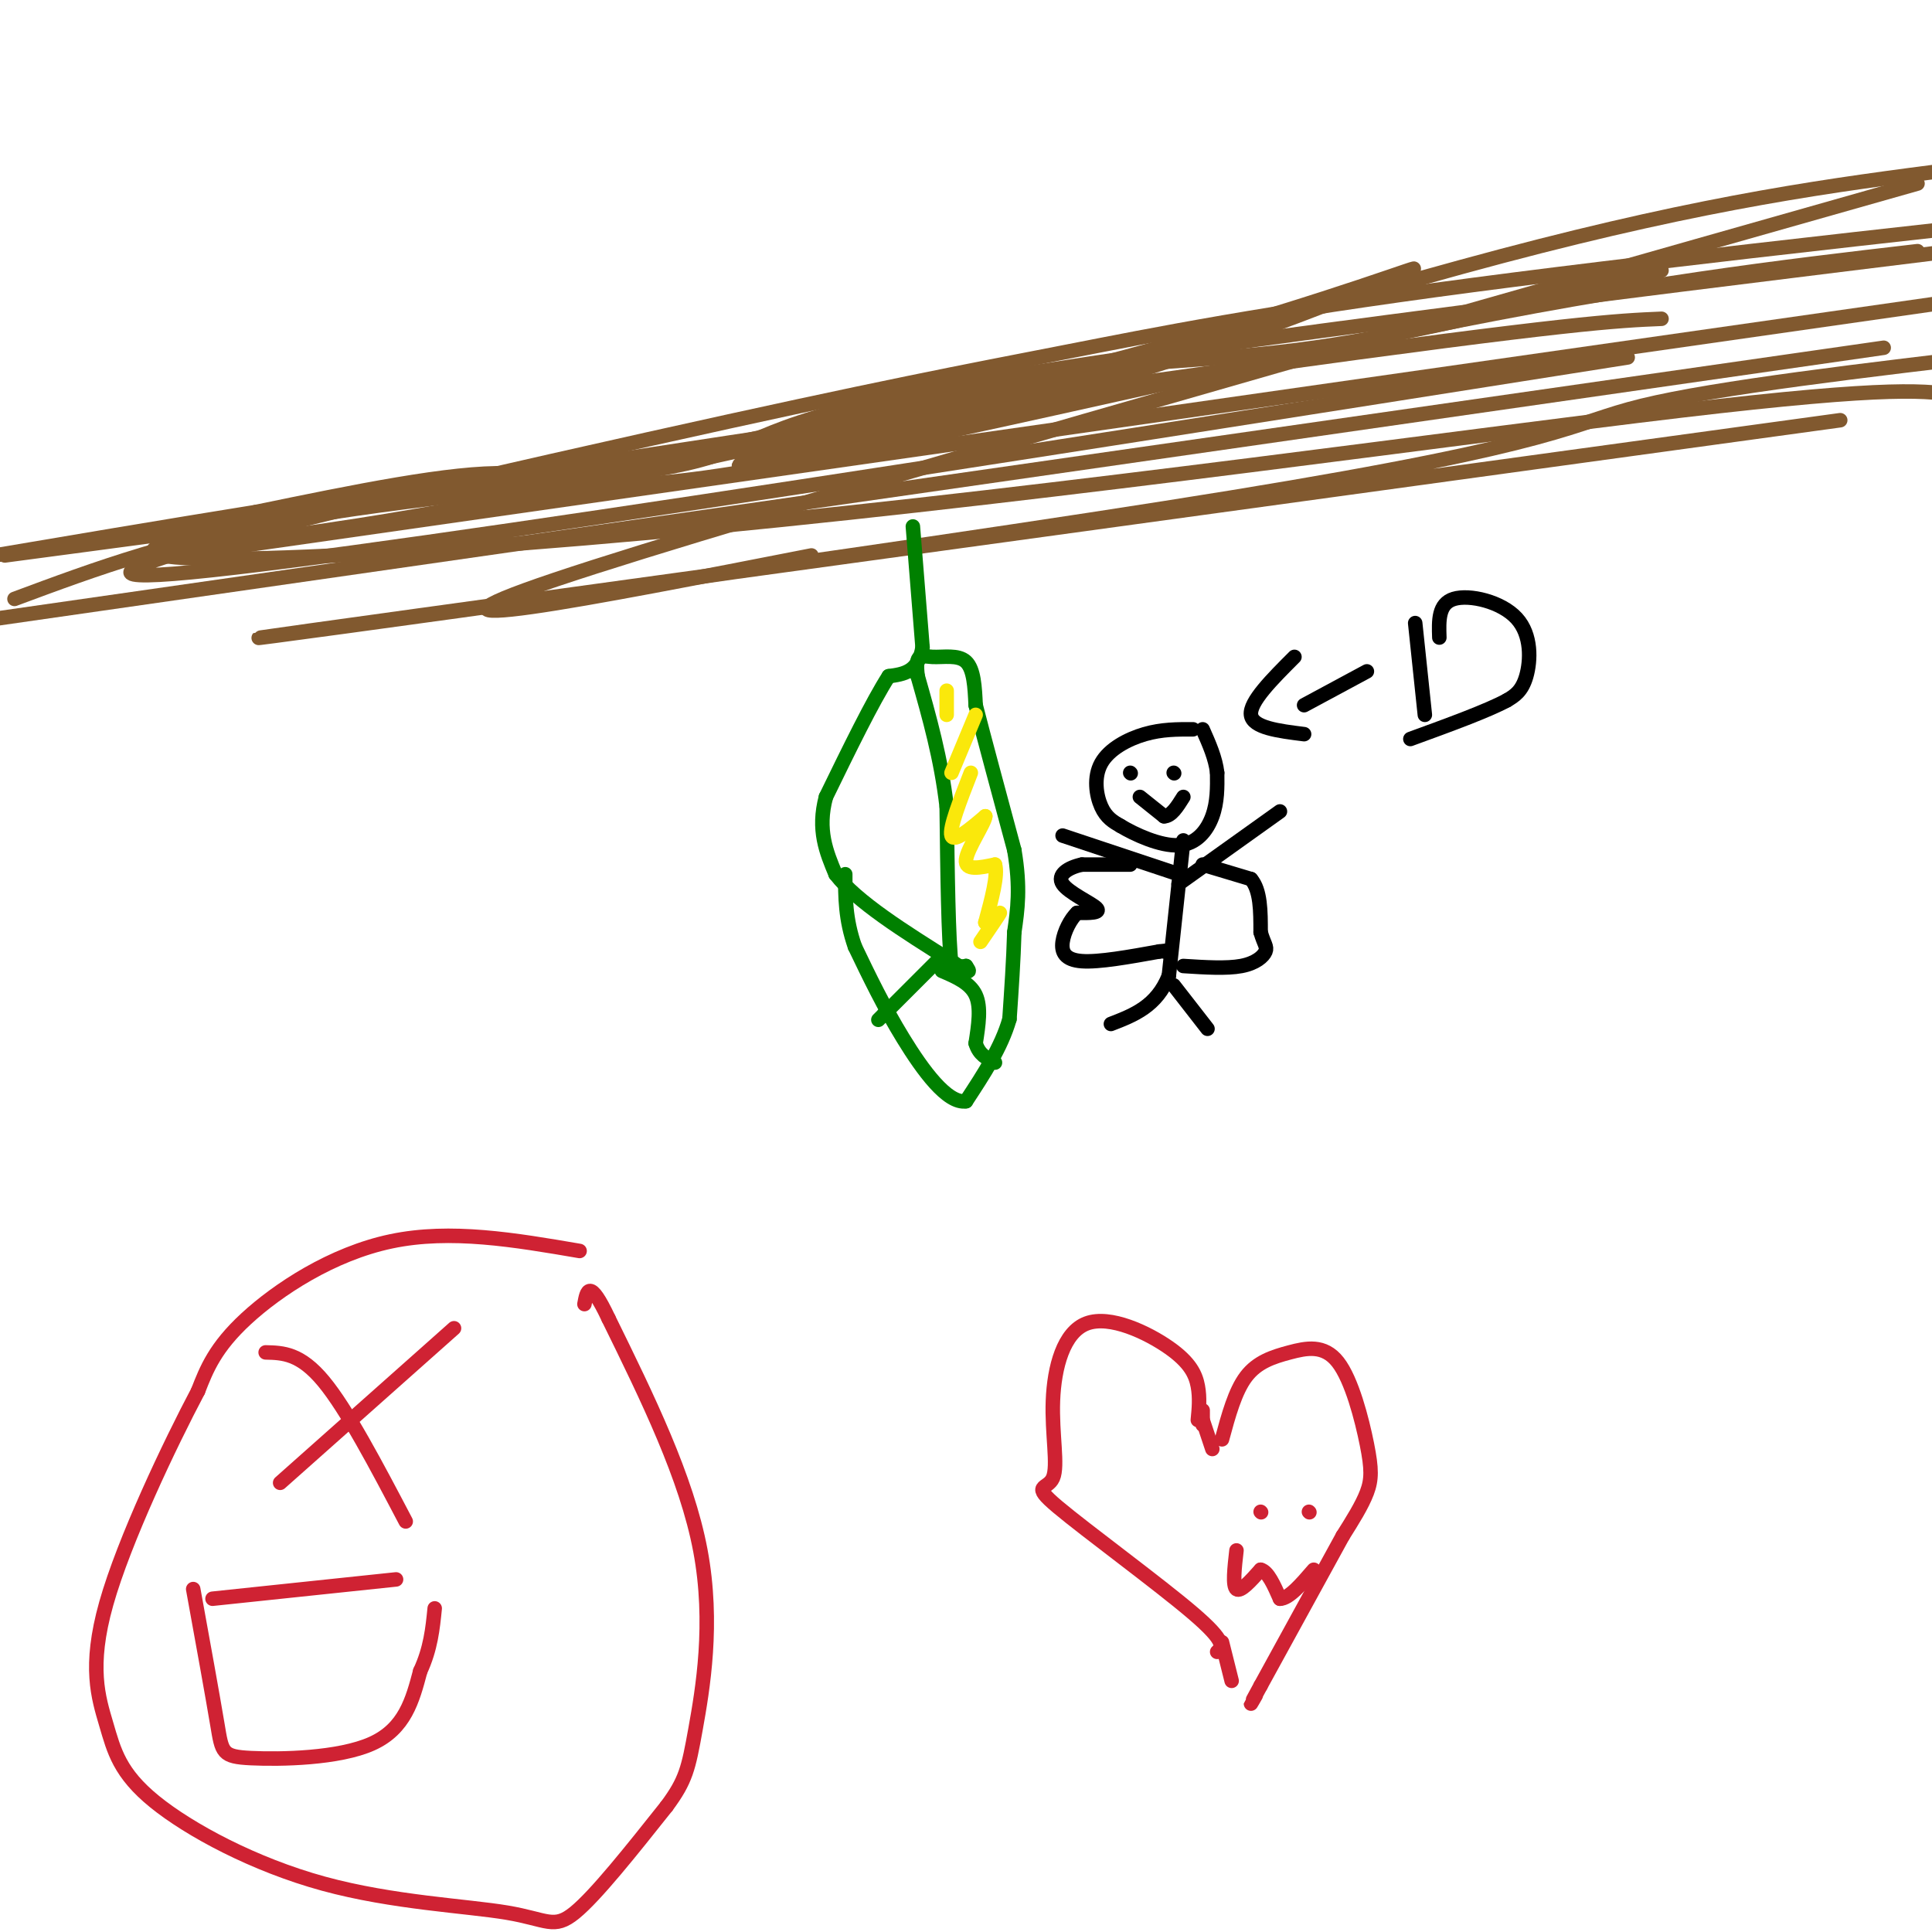 <svg viewBox='0 0 400 400' version='1.1' xmlns='http://www.w3.org/2000/svg' xmlns:xlink='http://www.w3.org/1999/xlink'><g fill='none' stroke='#81592f' stroke-width='3' stroke-linecap='round' stroke-linejoin='round'><path d='M1,115c49.815,-6.613 99.631,-13.226 135,-20c35.369,-6.774 56.292,-13.708 76,-17c19.708,-3.292 38.202,-2.940 60,-6c21.798,-3.060 46.899,-9.530 72,-16'/><path d='M3,124c16.780,-6.244 33.560,-12.488 60,-17c26.440,-4.512 62.542,-7.292 79,-11c16.458,-3.708 13.274,-8.345 55,-16c41.726,-7.655 128.363,-18.327 215,-29'/><path d='M397,52c-28.560,3.321 -57.119,6.643 -103,16c-45.881,9.357 -109.083,24.750 -142,30c-32.917,5.250 -35.548,0.357 -47,0c-11.452,-0.357 -31.726,3.821 -52,8'/><path d='M53,106c-18.667,3.000 -39.333,6.500 -60,10'/><path d='M36,115c0.000,0.000 427.000,-61.000 427,-61'/><path d='M337,74c-137.715,21.724 -275.429,43.448 -304,45c-28.571,1.552 52.002,-17.069 101,-28c48.998,-10.931 66.423,-14.174 86,-18c19.577,-3.826 41.308,-8.236 85,-14c43.692,-5.764 109.346,-12.882 175,-20'/><path d='M344,66c-9.212,0.389 -18.424,0.778 -85,10c-66.576,9.222 -190.515,27.276 -220,35c-29.485,7.724 35.485,5.118 109,-2c73.515,-7.118 155.576,-18.748 200,-24c44.424,-5.252 51.212,-4.126 58,-3'/><path d='M381,87c-158.857,21.798 -317.714,43.595 -327,45c-9.286,1.405 131.000,-17.583 201,-29c70.000,-11.417 69.714,-15.262 85,-19c15.286,-3.738 46.143,-7.369 77,-11'/><path d='M390,72c0.000,0.000 -432.000,62.000 -432,62'/><path d='M44,113c18.887,-2.434 37.775,-4.869 73,-12c35.225,-7.131 86.789,-18.959 123,-29c36.211,-10.041 57.070,-18.296 52,-16c-5.070,2.296 -36.068,15.143 -64,23c-27.932,7.857 -52.796,10.725 -66,14c-13.204,3.275 -14.747,6.959 15,-1c29.747,-7.959 90.785,-27.560 134,-39c43.215,-11.440 68.608,-14.720 94,-18'/><path d='M397,38c-121.917,34.583 -243.833,69.167 -282,82c-38.167,12.833 7.417,3.917 53,-5'/></g>
<g fill='none' stroke='#008000' stroke-width='3' stroke-linecap='round' stroke-linejoin='round'><path d='M189,109c0.000,0.000 2.000,25.000 2,25'/><path d='M191,134c-0.833,5.167 -3.917,5.583 -7,6'/><path d='M184,140c-3.333,5.167 -8.167,15.083 -13,25'/><path d='M171,165c-1.833,6.833 0.083,11.417 2,16'/><path d='M173,181c4.333,5.667 14.167,11.833 24,18'/><path d='M197,199c4.500,3.167 3.750,2.083 3,1'/><path d='M200,200c0.000,0.167 -1.500,0.083 -3,0'/><path d='M197,200c-0.667,-5.500 -0.833,-19.250 -1,-33'/><path d='M196,167c-1.167,-10.000 -3.583,-18.500 -6,-27'/><path d='M190,140c-0.643,-5.036 0.750,-4.125 3,-4c2.250,0.125 5.357,-0.536 7,1c1.643,1.536 1.821,5.268 2,9'/><path d='M202,146c1.667,6.500 4.833,18.250 8,30'/><path d='M210,176c1.333,7.833 0.667,12.417 0,17'/><path d='M210,193c-0.167,5.833 -0.583,11.917 -1,18'/><path d='M209,211c-1.667,5.833 -5.333,11.417 -9,17'/><path d='M200,228c-3.844,0.600 -8.956,-6.400 -13,-13c-4.044,-6.600 -7.022,-12.800 -10,-19'/><path d='M177,196c-2.000,-5.667 -2.000,-10.333 -2,-15'/><path d='M195,198c0.000,0.000 -12.000,12.000 -12,12'/><path d='M183,210c-2.000,2.000 -1.000,1.000 0,0'/><path d='M195,201c2.917,1.250 5.833,2.500 7,5c1.167,2.500 0.583,6.250 0,10'/><path d='M202,216c0.667,2.333 2.333,3.167 4,4'/></g>
<g fill='none' stroke='#fae80b' stroke-width='3' stroke-linecap='round' stroke-linejoin='round'><path d='M196,143c0.000,0.000 0.000,5.000 0,5'/><path d='M202,148c0.000,0.000 -5.000,12.000 -5,12'/><path d='M201,160c-2.250,5.750 -4.500,11.500 -4,13c0.500,1.500 3.750,-1.250 7,-4'/><path d='M204,169c-0.067,1.333 -3.733,6.667 -4,9c-0.267,2.333 2.867,1.667 6,1'/><path d='M206,179c0.667,2.167 -0.667,7.083 -2,12'/><path d='M204,191c0.533,1.156 2.867,-1.956 3,-2c0.133,-0.044 -1.933,2.978 -4,6'/></g>
<g fill='none' stroke='#000000' stroke-width='3' stroke-linecap='round' stroke-linejoin='round'><path d='M247,151c-3.232,-0.012 -6.464,-0.024 -10,1c-3.536,1.024 -7.375,3.083 -9,6c-1.625,2.917 -1.036,6.690 0,9c1.036,2.310 2.518,3.155 4,4'/><path d='M232,171c2.929,1.774 8.250,4.208 12,4c3.750,-0.208 5.929,-3.060 7,-6c1.071,-2.940 1.036,-5.970 1,-9'/><path d='M252,160c-0.333,-3.000 -1.667,-6.000 -3,-9'/><path d='M245,174c0.000,0.000 -3.000,28.000 -3,28'/><path d='M242,202c-2.500,6.333 -7.250,8.167 -12,10'/><path d='M243,204c0.000,0.000 7.000,9.000 7,9'/><path d='M244,183c0.000,0.000 21.000,-15.000 21,-15'/><path d='M244,181c0.000,0.000 -24.000,-8.000 -24,-8'/><path d='M234,179c0.000,0.000 -10.000,0.000 -10,0'/><path d='M224,179c-2.917,0.619 -5.208,2.167 -4,4c1.208,1.833 5.917,3.952 7,5c1.083,1.048 -1.458,1.024 -4,1'/><path d='M223,189c-1.345,1.250 -2.708,3.875 -3,6c-0.292,2.125 0.488,3.750 4,4c3.512,0.250 9.756,-0.875 16,-2'/><path d='M240,197c2.833,-0.333 1.917,-0.167 1,0'/><path d='M249,179c0.000,0.000 10.000,3.000 10,3'/><path d='M259,182c2.000,2.333 2.000,6.667 2,11'/><path d='M261,193c0.690,2.429 1.417,3.000 1,4c-0.417,1.000 -1.976,2.429 -5,3c-3.024,0.571 -7.512,0.286 -12,0'/><path d='M243,160c0.000,0.000 0.100,0.100 0.1,0.1'/><path d='M234,160c0.000,0.000 0.100,0.100 0.1,0.1'/><path d='M236,165c0.000,0.000 5.000,4.000 5,4'/><path d='M241,169c1.500,0.000 2.750,-2.000 4,-4'/><path d='M283,139c0.000,0.000 -13.000,7.000 -13,7'/><path d='M268,136c-4.667,4.667 -9.333,9.333 -9,12c0.333,2.667 5.667,3.333 11,4'/><path d='M293,129c0.000,0.000 2.000,19.000 2,19'/><path d='M298,132c-0.119,-3.506 -0.238,-7.012 3,-8c3.238,-0.988 9.833,0.542 13,4c3.167,3.458 2.905,8.845 2,12c-0.905,3.155 -2.452,4.077 -4,5'/><path d='M312,145c-4.000,2.167 -12.000,5.083 -20,8'/></g>
<g fill='none' stroke='#cf2233' stroke-width='3' stroke-linecap='round' stroke-linejoin='round'><path d='M94,275c0.000,0.000 -36.000,32.000 -36,32'/><path d='M55,280c3.583,0.083 7.167,0.167 12,6c4.833,5.833 10.917,17.417 17,29'/><path d='M44,331c0.000,0.000 38.000,-4.000 38,-4'/><path d='M40,329c2.006,11.042 4.012,22.083 5,28c0.988,5.917 0.958,6.708 7,7c6.042,0.292 18.155,0.083 25,-3c6.845,-3.083 8.423,-9.042 10,-15'/><path d='M87,346c2.167,-4.667 2.583,-8.833 3,-13'/><path d='M120,259c-13.356,-2.289 -26.711,-4.578 -39,-2c-12.289,2.578 -23.511,10.022 -30,16c-6.489,5.978 -8.244,10.489 -10,15'/><path d='M41,288c-5.799,10.961 -15.297,30.863 -19,44c-3.703,13.137 -1.611,19.508 0,25c1.611,5.492 2.741,10.104 10,16c7.259,5.896 20.647,13.075 35,17c14.353,3.925 29.672,4.595 38,6c8.328,1.405 9.665,3.544 14,0c4.335,-3.544 11.667,-12.772 19,-22'/><path d='M138,374c4.012,-5.393 4.542,-7.875 6,-16c1.458,-8.125 3.845,-21.893 1,-37c-2.845,-15.107 -10.923,-31.554 -19,-48'/><path d='M126,273c-4.000,-8.500 -4.500,-5.750 -5,-3'/><path d='M248,294c0.224,-2.300 0.448,-4.600 0,-7c-0.448,-2.400 -1.569,-4.901 -6,-8c-4.431,-3.099 -12.173,-6.797 -17,-5c-4.827,1.797 -6.738,9.089 -7,16c-0.262,6.911 1.126,13.440 0,16c-1.126,2.560 -4.765,1.151 1,6c5.765,4.849 20.933,15.957 28,22c7.067,6.043 6.034,7.022 5,8'/><path d='M253,298c1.351,-4.988 2.702,-9.976 5,-13c2.298,-3.024 5.544,-4.084 9,-5c3.456,-0.916 7.122,-1.689 10,2c2.878,3.689 4.967,11.839 6,17c1.033,5.161 1.009,7.332 0,10c-1.009,2.668 -3.005,5.834 -5,9'/><path d='M278,318c-3.667,6.667 -10.333,18.833 -17,31'/><path d='M261,349c-3.000,5.500 -2.000,3.750 -1,2'/><path d='M253,340c0.000,0.000 2.000,8.000 2,8'/><path d='M249,294c0.000,0.000 2.000,6.000 2,6'/><path d='M249,295c0.000,0.000 0.000,-3.000 0,-3'/><path d='M256,321c-0.417,3.667 -0.833,7.333 0,8c0.833,0.667 2.917,-1.667 5,-4'/><path d='M261,325c1.500,0.333 2.750,3.167 4,6'/><path d='M265,331c1.833,0.000 4.417,-3.000 7,-6'/><path d='M271,313c0.000,0.000 0.100,0.100 0.1,0.1'/><path d='M261,313c0.000,0.000 0.100,0.100 0.1,0.1'/></g>
</svg>